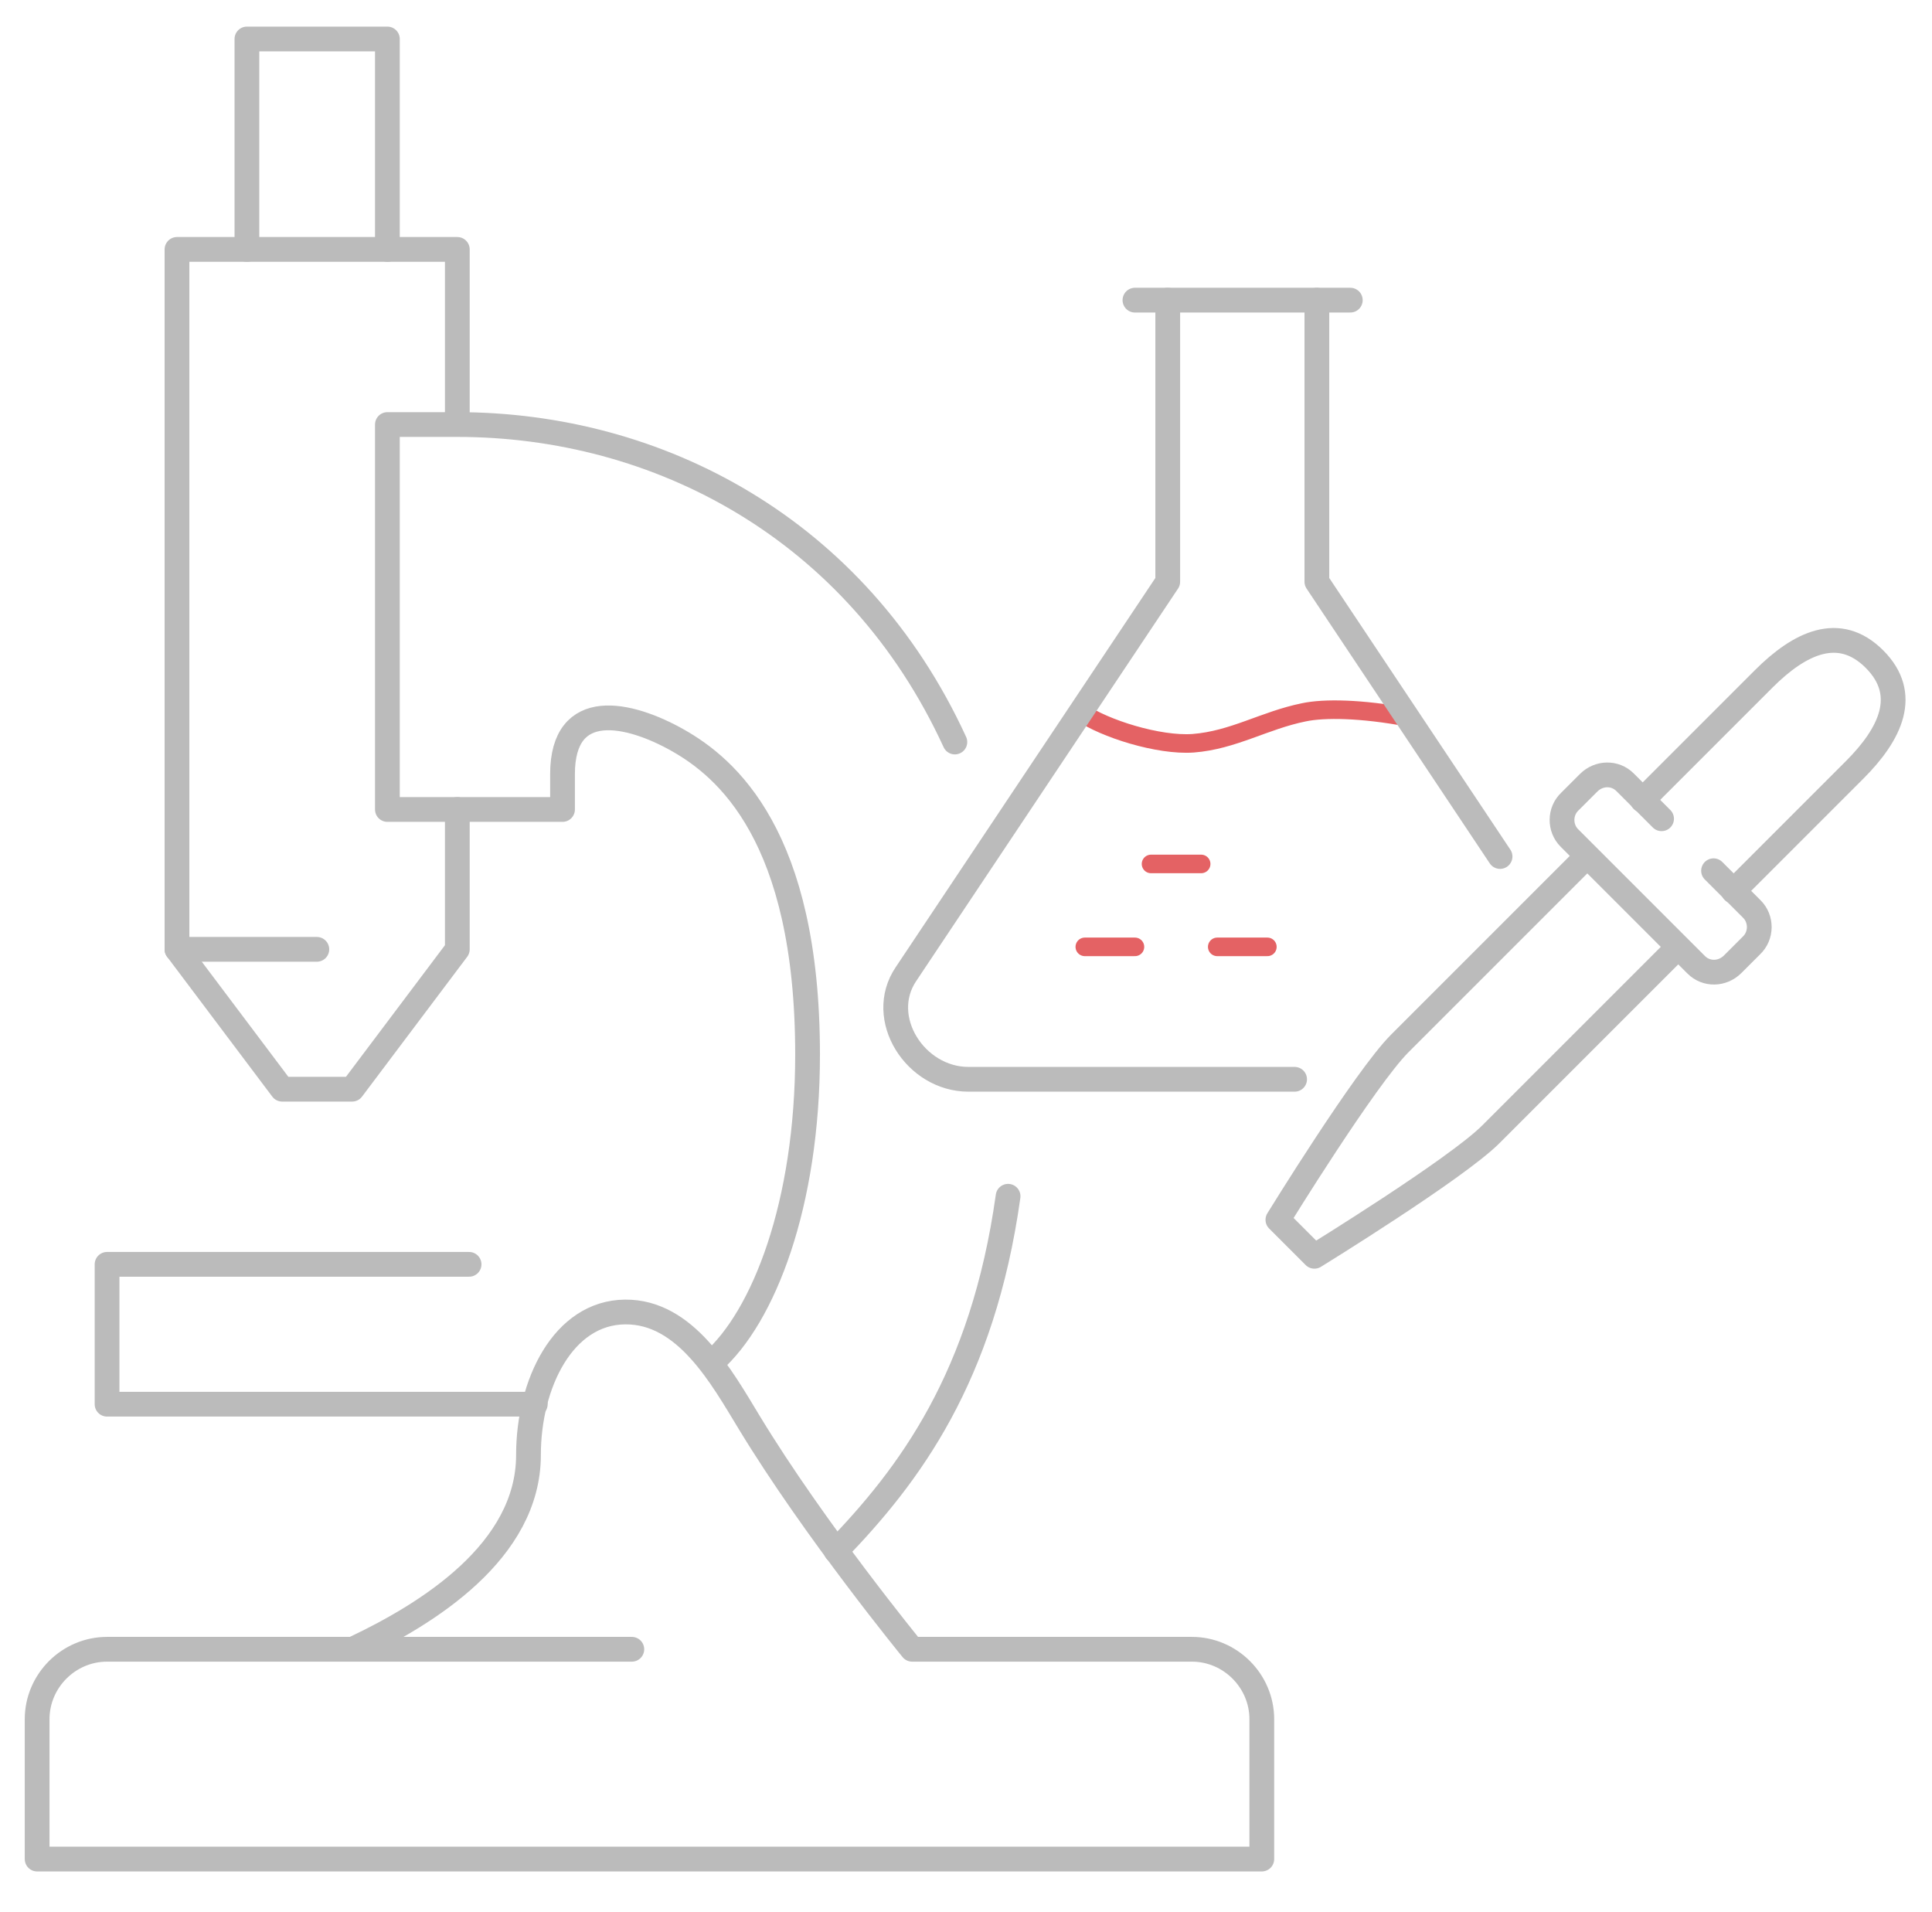 <?xml version="1.0" encoding="utf-8"?>
<!-- Generator: Adobe Illustrator 21.1.0, SVG Export Plug-In . SVG Version: 6.00 Build 0)  -->
<svg version="1.1" id="央铋_1" xmlns="http://www.w3.org/2000/svg" xmlns:xlink="http://www.w3.org/1999/xlink" x="0px" y="0px"
	 viewBox="0 0 312.2 309" style="enable-background:new 0 0 312.2 309;" xml:space="preserve">
<style type="text/css">
	.st0{fill:none;stroke:#BBBBBB;stroke-width:4;stroke-linecap:round;stroke-linejoin:round;stroke-miterlimit:10;}
	.st1{fill:none;stroke:#E46264;stroke-width:3;stroke-linecap:round;stroke-linejoin:round;stroke-miterlimit:10;}
</style>
<g>
	<g>
		<path class="st0" d="M57.4,266.3c11.6-5.5,28-15.6,28-31.2c0-11.5,5.6-23,15.6-23.1c9.8-0.1,15.6,10.5,20.1,17.9
			c10.5,17.3,26.3,36.6,26.3,36.6h45.2c6.2,0,11.3,5.1,11.3,11.3v22.6h-67.9H6v-22.6c0-6.2,5.1-11.3,11.3-11.3h84.8"/>
		<polyline class="st0" points="73.9,130.8 73.9,153.4 56.9,176 45.6,176 28.6,153.4 28.6,40.3 73.9,40.3 73.9,68.5 		"/>
		<polyline class="st0" points="39.9,40.3 39.9,6.3 62.6,6.3 62.6,40.3 		"/>
		<polyline class="st0" points="86.5,226.9 17.3,226.9 17.3,204.3 75.8,204.3 		"/>
		<line class="st0" x1="28.6" y1="153.4" x2="51.2" y2="153.4"/>
		<path class="st0" d="M154.3,119.9c-15.9-34.6-48.1-51.3-80.4-51.3H62.6v62.2h28.3v-5.7c0-12.4,10.8-9.9,18.6-5.5
			c7.8,4.4,21,15.4,21,50.8c0,24.2-7.1,42.4-15.4,49.7"/>
		<path class="st0" d="M135.1,250.6c11.8-12.2,23.7-28,27.8-57.3"/>
	</g>
	<g>
		<path class="st1" d="M174.7,115.1c3.7,2.6,12.5,5.4,18.1,5c6.5-0.5,11.5-3.7,17.9-5c3.3-0.7,9.3-0.6,16.8,0.8"/>
		<line class="st0" x1="188.7" y1="48.5" x2="183.4" y2="48.5"/>
		<line class="st0" x1="212.8" y1="48.5" x2="218.2" y2="48.5"/>
		<path class="st0" d="M209.2,174.4h-52.7c-8.6,0-14.9-9.9-10.1-17L188.7,94V48.5h24.1V94l29.6,44.4"/>
		<line class="st1" x1="204.8" y1="153" x2="196.7" y2="153"/>
		<line class="st1" x1="183.4" y1="153" x2="175.3" y2="153"/>
		<line class="st1" x1="194.1" y1="139.6" x2="186" y2="139.6"/>
		<path class="st0" d="M256.4,138.4l-30.2,30.2c-5.6,5.6-19.7,28.5-19.7,28.5l5.9,5.9c0,0,22.9-14.1,28.5-19.7l30.2-30.2"/>
		<path class="st0" d="M276.9,140.7l6.2,6.2c1.6,1.6,1.6,4.3-0.1,5.9l-3,3c-1.7,1.7-4.3,1.7-5.9,0.1l-20.5-20.5
			c-1.6-1.6-1.6-4.3,0.1-5.9l3-3c1.7-1.7,4.3-1.7,5.9-0.1l5.9,5.9"/>
		<path class="st0" d="M280.1,144c0,0,19.2-19.2,19.6-19.6c5.8-5.8,8.9-12.2,3.2-17.9c-5.7-5.7-12.1-2.6-17.9,3.2
			c-0.5,0.5-19.6,19.6-19.6,19.6"/>
	</g>
</g>
</svg>
